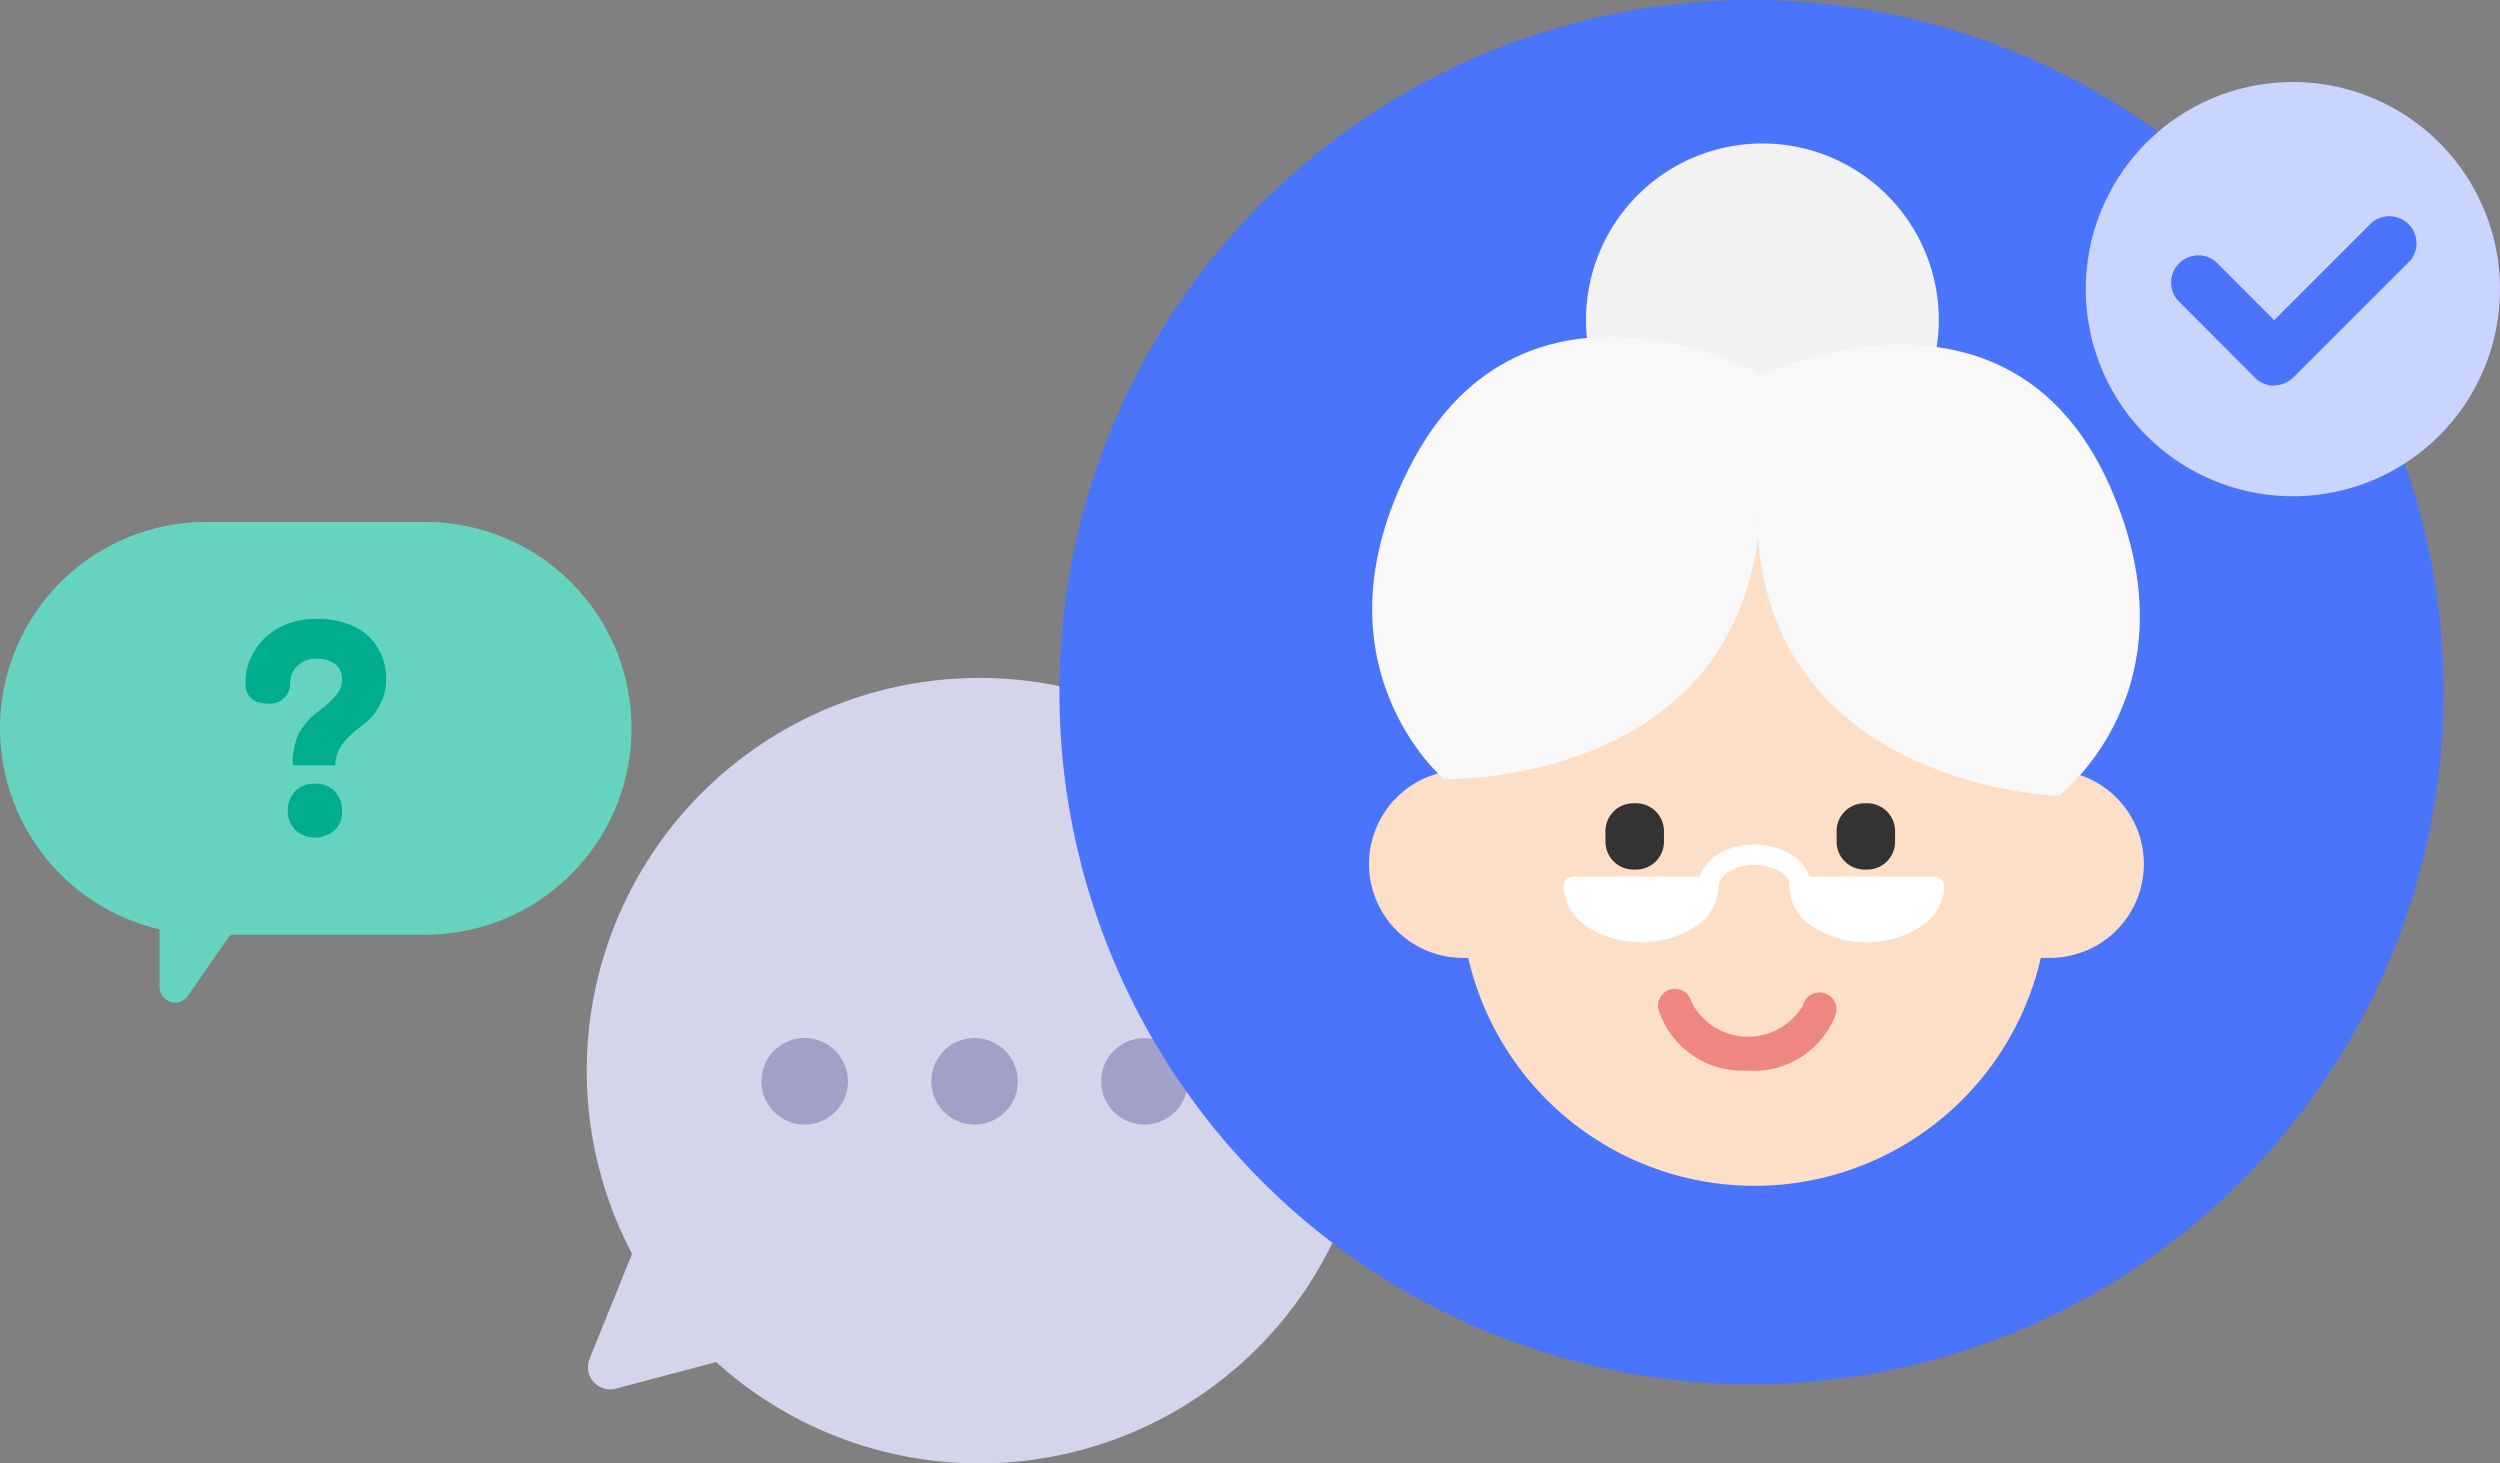 <svg xmlns="http://www.w3.org/2000/svg" xmlns:xlink="http://www.w3.org/1999/xlink" width="82" height="48" viewBox="0 0 82 48">
  <rect x="0" y="0" width="82" height="48" fill="#808080" stroke="none"/>
  <defs>
    <clipPath id="clip-path">
      <rect id="사각형_3445" data-name="사각형 3445" width="12.487" height="3.213" fill="none"/>
    </clipPath>
    <clipPath id="clip-path-2">
      <rect id="사각형_3444" data-name="사각형 3444" width="12.486" height="3.213" fill="none"/>
    </clipPath>
  </defs>
  <g id="consult_main" transform="translate(-234 -277)">
    <g id="그룹_12427" data-name="그룹 12427">
      <path id="패스_13648" data-name="패스 13648" d="M28.772,37.449A12.882,12.882,0,1,0,42.009,24.93,12.882,12.882,0,0,0,28.772,37.449h0" transform="translate(224.478 274.311)" fill="#d4d4eb"/>
      <path id="패스_13649" data-name="패스 13649" d="M28.862,49.486l1.422-3.509A.726.726,0,0,1,31.5,45.77l2.238,2.542a.725.725,0,0,1-.357,1.181l-3.658.968a.727.727,0,0,1-.858-.974" transform="translate(224.473 272.087)" fill="#d4d4eb"/>
      <path id="패스_13650" data-name="패스 13650" d="M36.61,38.168a1.418,1.418,0,1,1-1.418,1.418,1.417,1.417,0,0,1,1.418-1.418Z" transform="translate(223.784 272.881)" fill="#a0a0c8"/>
      <path id="패스_13651" data-name="패스 13651" d="M42.857,38.168a1.418,1.418,0,1,1-1.418,1.418,1.417,1.417,0,0,1,1.418-1.418Z" transform="translate(223.109 272.881)" fill="#a0a0c8"/>
      <path id="패스_13652" data-name="패스 13652" d="M49.1,38.169a1.418,1.418,0,1,1-1.418,1.418A1.417,1.417,0,0,1,49.1,38.169Z" transform="translate(222.437 272.881)" fill="#a0a0c8"/>
    </g>
    <g id="그룹_12433" data-name="그룹 12433">
      <path id="패스_13653" data-name="패스 13653" d="M46.153,23.227A22.7,22.7,0,1,0,68.318.006,22.7,22.7,0,0,0,46.153,23.227h0" transform="translate(222.602 277)" fill="#4a74fc"/>
      <g id="그룹_12428" data-name="그룹 12428">
        <path id="패스_13655" data-name="패스 13655" d="M90.676,3.016h0a6.793,6.793,0,1,1-6.793,6.793,6.793,6.793,0,0,1,6.793-6.793" transform="translate(218.53 276.675)" fill="#c9d5fe"/>
        <path id="패스_13656" data-name="패스 13656" d="M90.4,13.506h0a.891.891,0,0,1-.63-.261L87.232,10.7a.892.892,0,0,1,1.259-1.255L90.4,11.36l3.138-3.139a.892.892,0,0,1,1.351,1.16,1.052,1.052,0,0,1-.089.089l-3.769,3.767a.9.9,0,0,1-.624.26" transform="translate(218.191 276.142)" fill="#4a74fc"/>
      </g>
      <g id="그룹_12432" data-name="그룹 12432">
        <path id="패스_13658" data-name="패스 13658" d="M69.827,14.966l-9.291,11.91h-.007a3.079,3.079,0,0,0,0,6.156h.254a9.635,9.635,0,0,0,18.781,0h.379a3.079,3.079,0,0,0,0-6.156h-.132Z" transform="translate(221.375 275.385)" fill="#fddfc8"/>
        <g id="그룹_12431" data-name="그룹 12431">
          <path id="패스_13657" data-name="패스 13657" d="M65.508,11.061h0a5.786,5.786,0,1,1,5.786,5.786,5.786,5.786,0,0,1-5.786-5.786" transform="translate(220.513 276.431)" fill="#f2f2f2"/>
          <path id="패스_13659" data-name="패스 13659" d="M71.83,19.013c.633,8.207,9.862,8.458,9.862,8.458s4.657-3.518,1.657-10.213c-3.335-7.427-11.373-3.6-11.373-3.6" transform="translate(219.831 275.633)" fill="#f8f8f8"/>
          <path id="패스_13660" data-name="패스 13660" d="M70.3,18.98C69.228,27.139,60,26.891,60,26.891s-4.461-3.767-1.1-10.286c3.729-7.235,11.547-2.975,11.547-2.975" transform="translate(221.361 275.664)" fill="#f8f8f8"/>
        </g>
        <g id="그룹_12430" data-name="그룹 12430">
          <path id="패스_13661" data-name="패스 13661" d="M70.938,39.037a2.881,2.881,0,0,1-2.862-2.03l-.005-.024a.557.557,0,0,1,1.094-.2,2.083,2.083,0,0,0,3.669.095.182.182,0,0,1,.009-.037.557.557,0,0,1,1.064.325,2.862,2.862,0,0,1-2.867,1.873Z" transform="translate(220.314 273.078)" fill="#ed8780"/>
          <g id="그룹_12409" data-name="그룹 12409" transform="translate(285.284 304.7)">
            <g id="그룹_12408" data-name="그룹 12408" clip-path="url(#clip-path)">
              <g id="그룹_12407" data-name="그룹 12407" transform="translate(0 0)">
                <g id="그룹_12406" data-name="그룹 12406" clip-path="url(#clip-path-2)">
                  <path id="패스_13662" data-name="패스 13662" d="M69.975,32.754a.335.335,0,0,1-.335-.335c0-.767.807-1.368,1.84-1.368s1.838.6,1.838,1.368a.152.152,0,0,1,0,.029.335.335,0,0,1-.669-.029c0-.372-.548-.7-1.17-.7s-1.169.324-1.169.7a.335.335,0,0,1-.335.335" transform="translate(-65.217 -31.05)" fill="#fff"/>
                  <path id="패스_13663" data-name="패스 13663" d="M77.751,32.233H73.29a.313.313,0,0,0-.312.312,1.633,1.633,0,0,0,.789,1.338,3.3,3.3,0,0,0,3.508,0,1.638,1.638,0,0,0,.79-1.338.313.313,0,0,0-.312-.312" transform="translate(-65.577 -31.178)" fill="#fff"/>
                  <path id="패스_13664" data-name="패스 13664" d="M69.458,32.233H65a.311.311,0,0,0-.311.311h0a1.638,1.638,0,0,0,.787,1.338,3.306,3.306,0,0,0,3.51,0,1.638,1.638,0,0,0,.79-1.338.313.313,0,0,0-.312-.312" transform="translate(-64.682 -31.178)" fill="#fff"/>
                </g>
              </g>
            </g>
          </g>
          <g id="그룹_12429" data-name="그룹 12429">
            <path id="패스_13665" data-name="패스 13665" d="M67.227,31.709h-.089a.915.915,0,0,1-.915-.915v-.345a.915.915,0,0,1,.915-.915h.089a.915.915,0,0,1,.915.915v.345a.915.915,0,0,1-.915.915" transform="translate(220.436 273.813)" fill="#333"/>
            <path id="패스_13666" data-name="패스 13666" d="M75.726,31.709h-.089a.915.915,0,0,1-.915-.915v-.345a.915.915,0,0,1,.915-.915h.089a.915.915,0,0,1,.914.915v.345a.915.915,0,0,1-.915.915" transform="translate(219.519 273.813)" fill="#333"/>
          </g>
        </g>
      </g>
    </g>
    <g id="그룹_12426" data-name="그룹 12426" transform="translate(0.372)">
      <path id="패스_13667" data-name="패스 13667" d="M7.822,35.674V33.381a.51.51,0,0,1,.51-.51h1.6a.509.509,0,0,1,.418.8l-1.6,2.294a.509.509,0,0,1-.927-.291" transform="translate(231.039 273.7)" fill="#66d3bf"/>
      <path id="패스_13668" data-name="패스 13668" d="M13.943,27.8H6.771a6.77,6.77,0,1,1,0-13.54h7.173a6.77,6.77,0,1,1,0,13.54" transform="translate(233.628 279.859)" fill="#66d3bf"/>
      <path id="패스_13669" data-name="패스 13669" d="M15,27.09a.912.912,0,0,0-.646.245.942.942,0,0,0,0,1.278.962.962,0,0,0,1.29,0,.819.819,0,0,0,.245-.633.909.909,0,0,0-.245-.646A.884.884,0,0,0,15,27.089Z" transform="translate(228.96 275.613)" fill="#00ad8c"/>
      <path id="패스_13670" data-name="패스 13670" d="M16.374,19.971a1.7,1.7,0,0,0-.791-.709,2.642,2.642,0,0,0-1.232-.245,2.472,2.472,0,0,0-1.2.279,2.065,2.065,0,0,0-.821.764,1.984,1.984,0,0,0-.3,1.085s-.043.646.72.646a.659.659,0,0,0,.742-.563c0-.027.005-.055.006-.083a.783.783,0,0,1,.235-.587.841.841,0,0,1,.632-.235.959.959,0,0,1,.612.176.612.612,0,0,1,.221.5.77.77,0,0,1-.177.5,3.736,3.736,0,0,1-.587.543,2.212,2.212,0,0,0-.661.748,2.3,2.3,0,0,0-.191,1.026h1.393a1.164,1.164,0,0,1,.186-.623,2.815,2.815,0,0,1,.632-.632,1.907,1.907,0,0,0,.856-1.541,2.034,2.034,0,0,0-.264-1.041Z" transform="translate(229.648 278.285)" fill="#00ad8c"/>
    </g>
  </g>
</svg>
